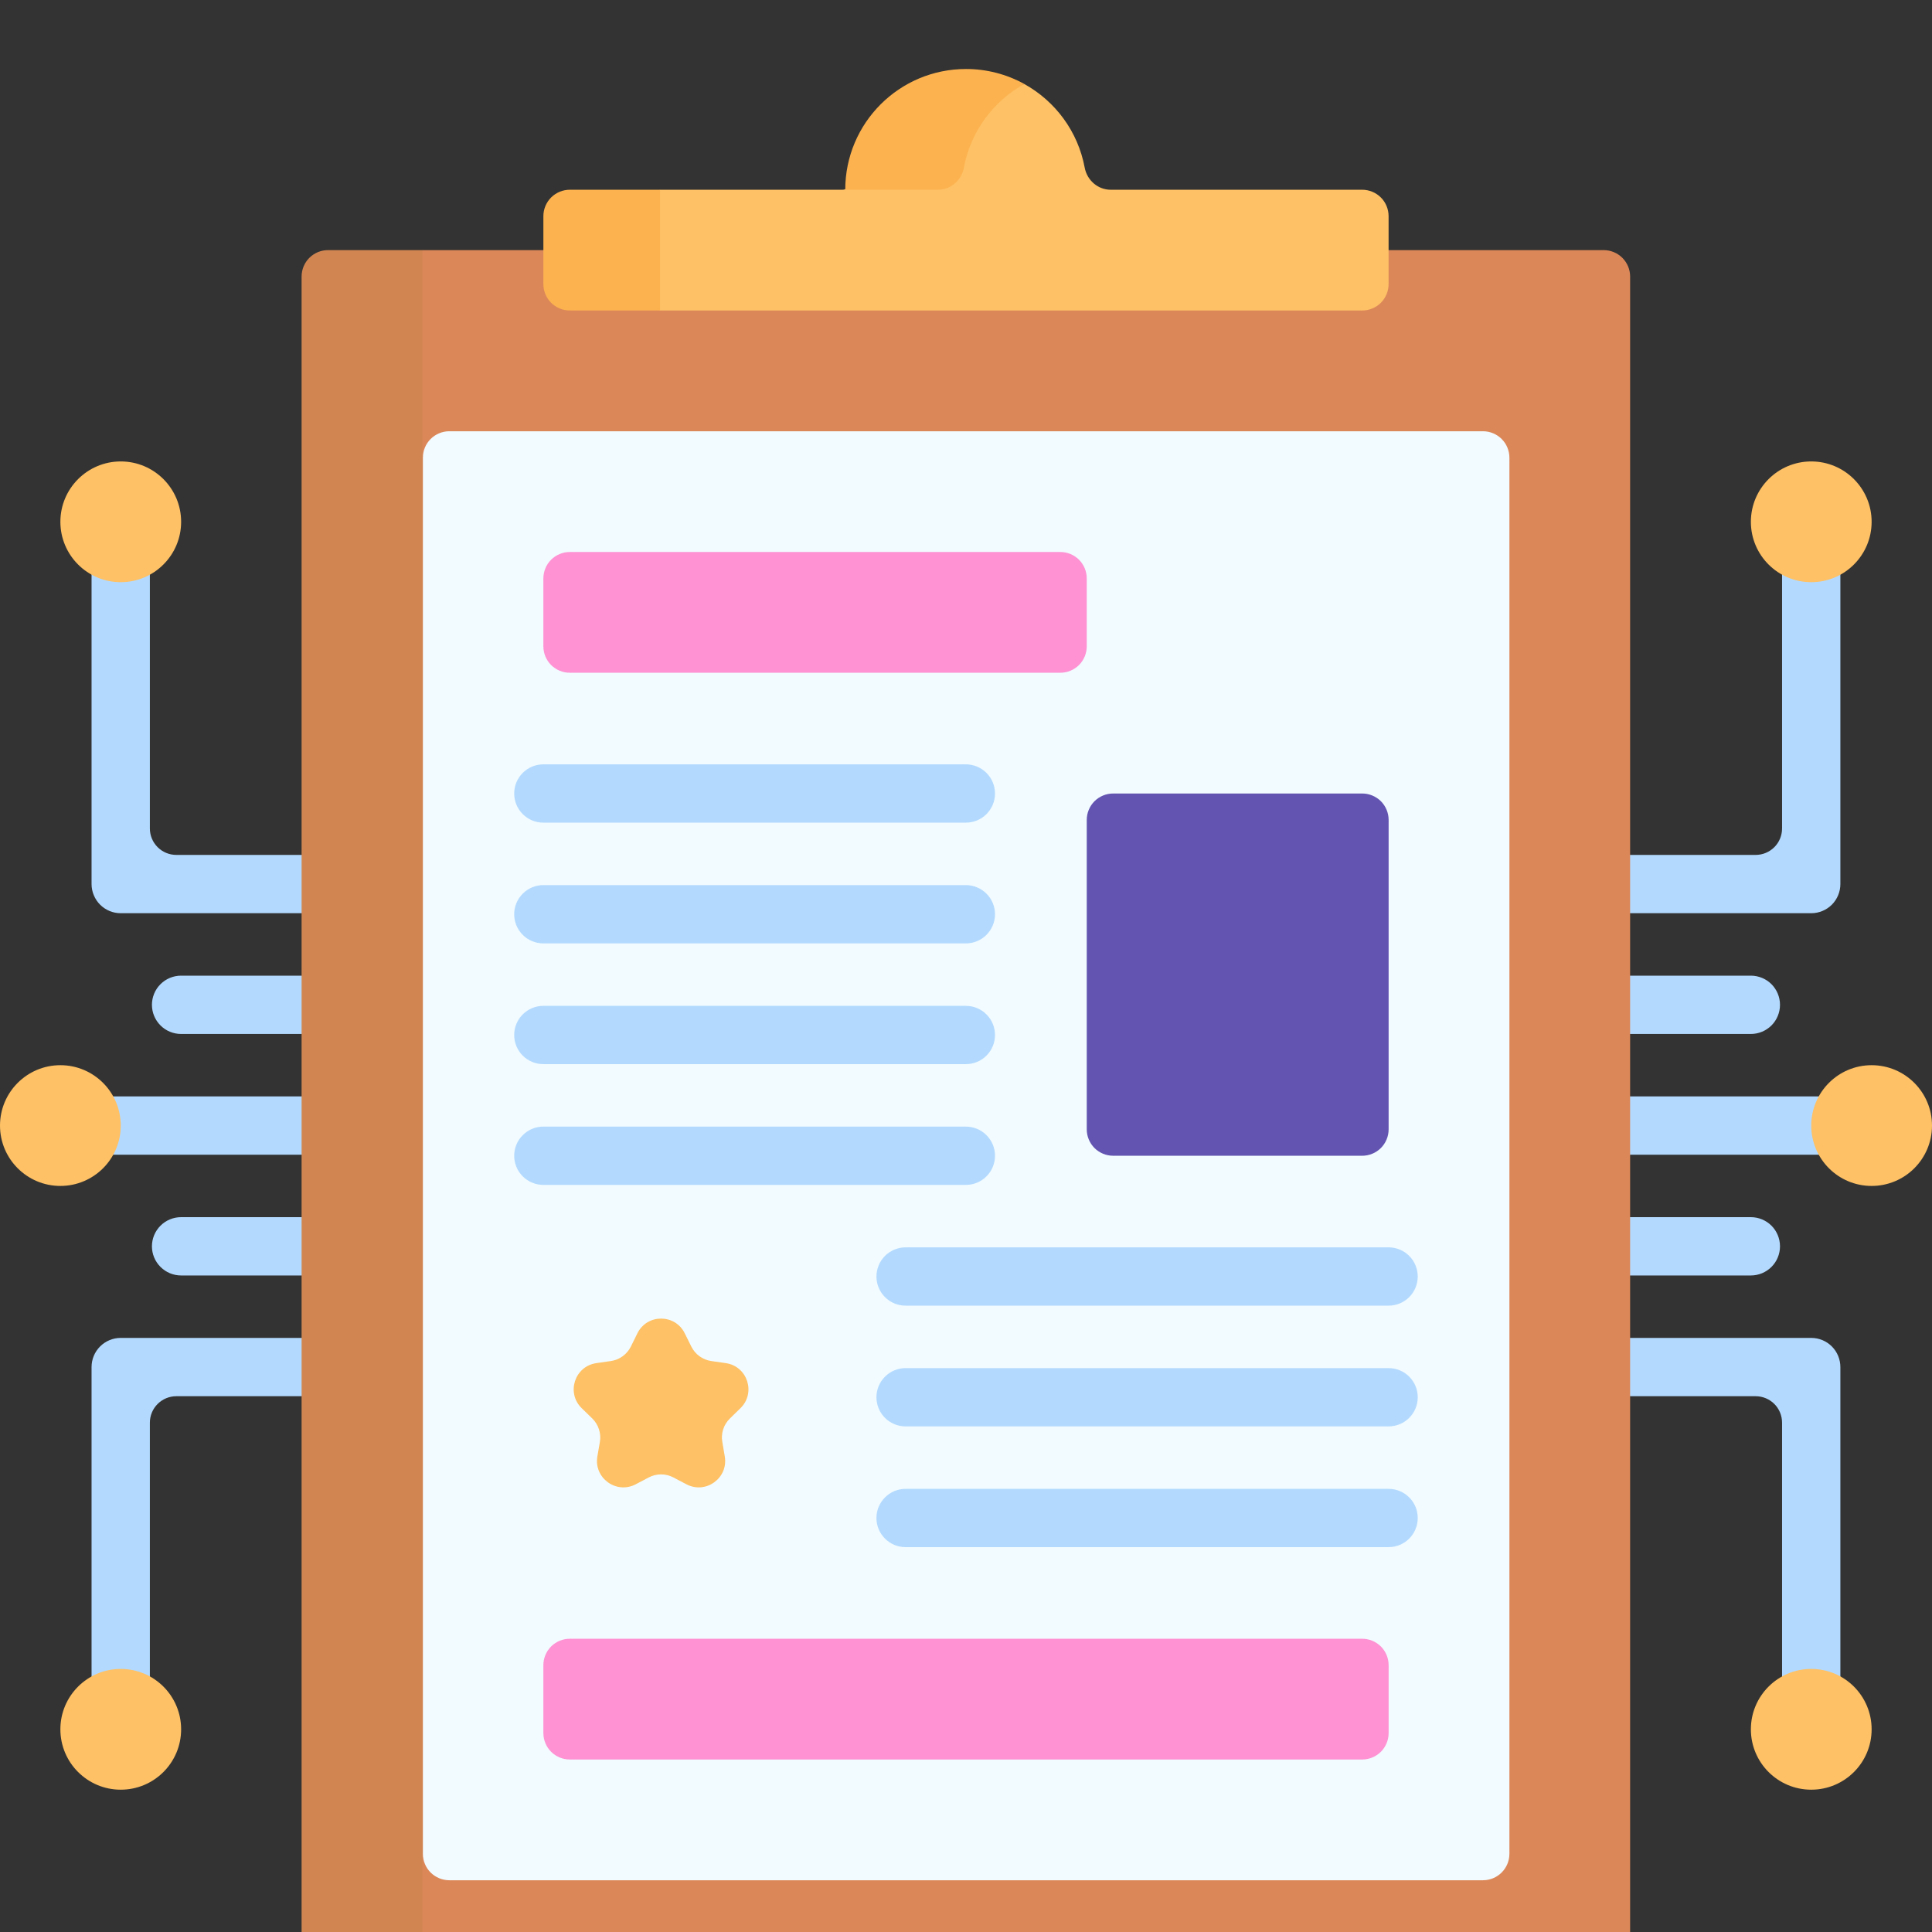 <svg width="56" height="56" viewBox="0 0 56 56" fill="none" xmlns="http://www.w3.org/2000/svg">
<rect x="0" y="0" width="56" height="56" fill="#333333" stroke="none"/>
<g clip-path="url(#clip0_698_475)">
<path d="M45.797 26.47H52.499C52.723 26.47 52.938 26.381 53.097 26.223C53.255 26.064 53.344 25.849 53.344 25.625V15.266C53.344 14.803 52.988 14.4 52.525 14.386C52.412 14.383 52.299 14.402 52.194 14.443C52.088 14.484 51.992 14.545 51.911 14.624C51.83 14.703 51.765 14.797 51.721 14.902C51.677 15.006 51.654 15.118 51.654 15.231V24.014C51.654 24.217 51.574 24.412 51.43 24.556C51.286 24.699 51.092 24.78 50.889 24.78H45.833C45.37 24.78 44.966 25.137 44.953 25.599C44.949 25.712 44.968 25.825 45.009 25.93C45.05 26.036 45.112 26.132 45.191 26.213C45.269 26.295 45.364 26.359 45.468 26.403C45.572 26.447 45.684 26.47 45.797 26.47ZM45.797 29.97H50.749C50.973 29.97 51.188 29.881 51.347 29.723C51.505 29.564 51.594 29.349 51.594 29.125C51.594 28.901 51.505 28.686 51.347 28.527C51.188 28.369 50.973 28.28 50.749 28.28H45.797C45.331 28.28 44.952 28.658 44.952 29.125C44.952 29.592 45.331 29.97 45.797 29.97ZM45.797 36.97H50.749C50.973 36.97 51.188 36.881 51.347 36.722C51.505 36.564 51.594 36.349 51.594 36.125C51.594 35.901 51.505 35.686 51.347 35.527C51.188 35.369 50.973 35.28 50.749 35.28H45.797C45.686 35.28 45.576 35.302 45.474 35.344C45.371 35.387 45.278 35.449 45.2 35.527C45.121 35.606 45.059 35.699 45.017 35.802C44.974 35.904 44.952 36.014 44.952 36.125C44.952 36.236 44.974 36.346 45.017 36.448C45.059 36.551 45.121 36.644 45.2 36.722C45.278 36.801 45.371 36.863 45.474 36.906C45.576 36.948 45.686 36.97 45.797 36.97ZM53.982 31.78H45.797C45.573 31.78 45.358 31.869 45.2 32.027C45.041 32.186 44.952 32.401 44.952 32.625C44.952 32.849 45.041 33.064 45.2 33.222C45.358 33.381 45.573 33.47 45.797 33.47H53.982C54.093 33.47 54.203 33.448 54.306 33.406C54.408 33.363 54.501 33.301 54.58 33.222C54.658 33.144 54.721 33.051 54.763 32.948C54.806 32.846 54.827 32.736 54.827 32.625C54.827 32.514 54.806 32.404 54.763 32.302C54.721 32.199 54.658 32.106 54.58 32.027C54.501 31.949 54.408 31.887 54.306 31.844C54.203 31.802 54.093 31.78 53.982 31.78ZM52.499 38.78H45.833C45.37 38.78 44.967 39.136 44.953 39.599C44.949 39.712 44.968 39.825 45.009 39.93C45.05 40.036 45.112 40.132 45.191 40.213C45.269 40.295 45.364 40.359 45.468 40.403C45.572 40.447 45.684 40.47 45.797 40.47H50.889C51.092 40.47 51.286 40.551 51.43 40.694C51.574 40.838 51.654 41.033 51.654 41.236V50.053C51.654 50.515 52.011 50.919 52.474 50.933C52.587 50.936 52.699 50.917 52.805 50.876C52.91 50.835 53.007 50.773 53.088 50.695C53.169 50.616 53.234 50.522 53.278 50.417C53.322 50.313 53.344 50.201 53.344 50.088V39.625C53.344 39.401 53.255 39.186 53.097 39.027C52.938 38.869 52.724 38.78 52.499 38.78ZM10.011 38.78H3.499C3.275 38.78 3.06 38.869 2.902 39.027C2.743 39.186 2.654 39.401 2.654 39.625V50.052C2.654 50.515 3.011 50.919 3.474 50.932C3.587 50.936 3.699 50.917 3.805 50.876C3.91 50.835 4.007 50.773 4.088 50.694C4.169 50.616 4.234 50.521 4.278 50.417C4.322 50.313 4.344 50.201 4.344 50.088V41.236C4.344 41.033 4.425 40.838 4.569 40.694C4.712 40.551 4.907 40.47 5.11 40.47H9.976C10.438 40.47 10.842 40.114 10.856 39.651C10.86 39.538 10.84 39.425 10.799 39.32C10.758 39.214 10.697 39.118 10.618 39.037C10.539 38.955 10.445 38.891 10.341 38.847C10.236 38.803 10.124 38.78 10.011 38.78ZM10.011 35.28H5.249C5.025 35.28 4.81 35.369 4.652 35.527C4.493 35.686 4.404 35.901 4.404 36.125C4.404 36.349 4.493 36.564 4.652 36.722C4.81 36.881 5.025 36.97 5.249 36.97H10.011C10.478 36.97 10.856 36.592 10.856 36.125C10.856 35.658 10.478 35.28 10.011 35.28ZM10.011 28.28H5.249C5.025 28.28 4.81 28.369 4.652 28.527C4.493 28.686 4.404 28.901 4.404 29.125C4.404 29.349 4.493 29.564 4.652 29.723C4.81 29.881 5.025 29.97 5.249 29.97H10.011C10.478 29.97 10.856 29.592 10.856 29.125C10.856 28.658 10.478 28.28 10.011 28.28ZM10.011 31.78H1.749C1.525 31.78 1.31 31.869 1.152 32.027C0.993 32.186 0.904 32.401 0.904 32.625C0.904 32.849 0.993 33.064 1.152 33.222C1.31 33.381 1.525 33.47 1.749 33.47H10.011C10.478 33.47 10.856 33.092 10.856 32.625C10.856 32.158 10.478 31.78 10.011 31.78ZM9.976 24.78H5.11C4.907 24.78 4.712 24.699 4.569 24.556C4.425 24.412 4.344 24.217 4.344 24.014V15.266C4.344 14.803 3.988 14.4 3.525 14.386C3.412 14.383 3.299 14.402 3.194 14.443C3.088 14.484 2.992 14.545 2.911 14.624C2.83 14.703 2.765 14.797 2.721 14.902C2.677 15.006 2.654 15.118 2.654 15.231V25.625C2.654 25.736 2.676 25.846 2.719 25.948C2.761 26.051 2.823 26.144 2.902 26.223C2.98 26.301 3.073 26.363 3.176 26.406C3.278 26.448 3.388 26.47 3.499 26.47H10.011C10.124 26.47 10.236 26.447 10.341 26.403C10.445 26.359 10.539 26.294 10.618 26.213C10.697 26.132 10.758 26.036 10.799 25.93C10.84 25.825 10.859 25.712 10.856 25.599C10.842 25.137 10.438 24.78 9.976 24.78Z" fill="#B3DAFE"/>
<path d="M46.484 58H12.246L10.494 56.25V9L12.246 7.25H46.484C46.687 7.25 46.882 7.331 47.025 7.474C47.169 7.618 47.25 7.813 47.25 8.016V57.234C47.25 57.437 47.169 57.632 47.025 57.776C46.882 57.919 46.687 58 46.484 58Z" fill="#DC8758"/>
<path d="M8.742 8.016V57.234C8.742 57.437 8.823 57.632 8.966 57.776C9.11 57.919 9.305 58 9.508 58H12.246V7.25H9.508C9.305 7.25 9.11 7.331 8.966 7.474C8.823 7.618 8.742 7.813 8.742 8.016Z" fill="#D18652"/>
<path d="M31.44 4.857C31.246 3.813 30.589 2.932 29.689 2.435L26.952 3.453L24.56 5.449C24.521 5.482 24.471 5.5 24.42 5.5H19.13L17.439 7.25L19.13 9H39.484C39.687 9 39.882 8.919 40.025 8.776C40.169 8.632 40.249 8.437 40.249 8.234V6.266C40.249 6.063 40.169 5.868 40.025 5.724C39.882 5.581 39.687 5.5 39.484 5.5H32.196C31.821 5.5 31.509 5.226 31.44 4.857Z" fill="#FEC165"/>
<path d="M27.939 4.857C28.133 3.813 28.791 2.931 29.69 2.434C29.173 2.149 28.591 1.999 28 2C26.067 2 24.5 3.567 24.5 5.5H27.183C27.559 5.5 27.871 5.226 27.939 4.857ZM15.75 6.266V8.234C15.75 8.437 15.831 8.632 15.974 8.776C16.118 8.919 16.313 9 16.516 9H19.13V5.5H16.516C16.313 5.5 16.118 5.581 15.974 5.724C15.831 5.868 15.75 6.063 15.75 6.266Z" fill="#FCB24F"/>
<path d="M12.258 13.266V53.734C12.258 53.937 12.338 54.132 12.482 54.276C12.626 54.419 12.82 54.5 13.023 54.5H42.985C43.188 54.5 43.383 54.419 43.526 54.276C43.67 54.132 43.751 53.937 43.751 53.734V13.266C43.751 13.063 43.67 12.868 43.526 12.724C43.383 12.581 43.188 12.5 42.985 12.5H13.023C12.82 12.5 12.626 12.581 12.482 12.724C12.338 12.868 12.258 13.063 12.258 13.266Z" fill="#F2FBFF"/>
<path d="M52.5 16.875C53.467 16.875 54.25 16.091 54.25 15.125C54.25 14.159 53.467 13.375 52.5 13.375C51.533 13.375 50.75 14.159 50.75 15.125C50.75 16.091 51.533 16.875 52.5 16.875Z" fill="#FEC165"/>
<path d="M54.25 34.375C55.217 34.375 56 33.592 56 32.625C56 31.659 55.217 30.875 54.25 30.875C53.283 30.875 52.5 31.659 52.5 32.625C52.5 33.592 53.283 34.375 54.25 34.375Z" fill="#FEC165"/>
<path d="M52.5 51.875C53.467 51.875 54.25 51.092 54.25 50.125C54.25 49.158 53.467 48.375 52.5 48.375C51.533 48.375 50.75 49.158 50.75 50.125C50.75 51.092 51.533 51.875 52.5 51.875Z" fill="#FEC165"/>
<path d="M3.5 51.875C4.466 51.875 5.25 51.092 5.25 50.125C5.25 49.158 4.466 48.375 3.5 48.375C2.534 48.375 1.75 49.158 1.75 50.125C1.75 51.092 2.534 51.875 3.5 51.875Z" fill="#FEC165"/>
<path d="M1.75 34.375C2.716 34.375 3.5 33.592 3.5 32.625C3.5 31.659 2.716 30.875 1.75 30.875C0.784 30.875 0 31.659 0 32.625C0 33.592 0.784 34.375 1.75 34.375Z" fill="#FEC165"/>
<path d="M3.5 16.875C4.466 16.875 5.25 16.091 5.25 15.125C5.25 14.159 4.466 13.375 3.5 13.375C2.534 13.375 1.75 14.159 1.75 15.125C1.75 16.091 2.534 16.875 3.5 16.875Z" fill="#FEC165"/>
<path d="M30.734 19.5H16.516C16.313 19.5 16.118 19.419 15.974 19.276C15.831 19.132 15.75 18.937 15.75 18.734V16.766C15.75 16.563 15.831 16.368 15.974 16.224C16.118 16.081 16.313 16 16.516 16H30.734C30.937 16 31.132 16.081 31.276 16.224C31.419 16.368 31.5 16.563 31.5 16.766V18.734C31.5 18.937 31.419 19.132 31.276 19.276C31.132 19.419 30.937 19.5 30.734 19.5Z" fill="#FE92D3"/>
<path d="M39.484 33.5H32.266C32.063 33.5 31.868 33.419 31.724 33.276C31.581 33.132 31.5 32.937 31.5 32.734V23.766C31.5 23.563 31.581 23.368 31.724 23.224C31.868 23.081 32.063 23 32.266 23H39.484C39.687 23 39.882 23.081 40.026 23.224C40.169 23.368 40.25 23.563 40.25 23.766V32.734C40.25 32.937 40.169 33.132 40.026 33.276C39.882 33.419 39.687 33.5 39.484 33.5Z" fill="#6354B1"/>
<path d="M19.848 38.647L20.038 39.031C20.093 39.142 20.174 39.238 20.274 39.311C20.375 39.384 20.491 39.432 20.614 39.45L21.038 39.511C21.666 39.602 21.917 40.374 21.462 40.817L21.156 41.116C21.067 41.203 21 41.31 20.962 41.428C20.924 41.546 20.915 41.671 20.936 41.794L21.008 42.216C21.115 42.841 20.459 43.318 19.897 43.023L19.518 42.824C19.408 42.766 19.286 42.736 19.162 42.736C19.038 42.736 18.915 42.766 18.805 42.824L18.426 43.023C17.865 43.318 17.208 42.841 17.315 42.216L17.388 41.794C17.409 41.671 17.4 41.546 17.361 41.428C17.323 41.31 17.256 41.203 17.168 41.116L16.861 40.817C16.407 40.374 16.657 39.602 17.285 39.511L17.709 39.45C17.832 39.432 17.949 39.384 18.049 39.311C18.149 39.238 18.231 39.142 18.286 39.031L18.475 38.647C18.756 38.078 19.567 38.078 19.848 38.647Z" fill="#FEC165"/>
<path d="M39.484 51H16.516C16.313 51 16.118 50.919 15.974 50.776C15.831 50.632 15.75 50.437 15.75 50.234V48.266C15.75 48.063 15.831 47.868 15.974 47.724C16.118 47.581 16.313 47.5 16.516 47.5H39.484C39.687 47.5 39.882 47.581 40.026 47.724C40.169 47.868 40.25 48.063 40.25 48.266V50.234C40.25 50.437 40.169 50.632 40.026 50.776C39.882 50.919 39.687 51 39.484 51Z" fill="#FE92D3"/>
<path d="M15.749 23.845H27.996C28.22 23.845 28.435 23.756 28.593 23.598C28.752 23.439 28.841 23.224 28.841 23C28.841 22.776 28.752 22.561 28.593 22.403C28.435 22.244 28.22 22.155 27.996 22.155H15.749C15.283 22.155 14.904 22.534 14.904 23C14.904 23.467 15.283 23.845 15.749 23.845ZM15.749 27.345H27.996C28.22 27.345 28.435 27.256 28.593 27.098C28.752 26.939 28.841 26.724 28.841 26.5C28.841 26.276 28.752 26.061 28.593 25.903C28.435 25.744 28.22 25.655 27.996 25.655H15.749C15.525 25.655 15.31 25.744 15.152 25.903C14.993 26.061 14.904 26.276 14.904 26.5C14.904 26.724 14.993 26.939 15.152 27.098C15.31 27.256 15.525 27.345 15.749 27.345ZM15.749 30.845H27.996C28.22 30.845 28.435 30.756 28.593 30.598C28.752 30.439 28.841 30.224 28.841 30C28.841 29.776 28.752 29.561 28.593 29.403C28.435 29.244 28.22 29.155 27.996 29.155H15.749C15.283 29.155 14.904 29.534 14.904 30C14.904 30.467 15.283 30.845 15.749 30.845ZM28.841 33.5C28.841 33.276 28.752 33.061 28.593 32.903C28.435 32.744 28.22 32.655 27.996 32.655H15.749C15.525 32.655 15.31 32.744 15.152 32.903C14.993 33.061 14.904 33.276 14.904 33.5C14.904 33.724 14.993 33.939 15.152 34.098C15.31 34.256 15.525 34.345 15.749 34.345H27.996C28.107 34.345 28.217 34.324 28.319 34.281C28.422 34.239 28.515 34.176 28.593 34.098C28.672 34.019 28.734 33.926 28.776 33.824C28.819 33.721 28.841 33.611 28.841 33.5ZM40.249 36.155H26.249C26.138 36.155 26.029 36.177 25.926 36.22C25.823 36.262 25.73 36.324 25.652 36.403C25.573 36.481 25.511 36.574 25.469 36.677C25.426 36.779 25.404 36.889 25.404 37C25.404 37.111 25.426 37.221 25.469 37.324C25.511 37.426 25.573 37.519 25.652 37.598C25.73 37.676 25.823 37.739 25.926 37.781C26.029 37.824 26.138 37.845 26.249 37.845H40.249C40.716 37.845 41.094 37.467 41.094 37C41.094 36.534 40.716 36.155 40.249 36.155ZM40.249 39.655H26.249C26.025 39.655 25.81 39.744 25.652 39.903C25.493 40.061 25.404 40.276 25.404 40.5C25.404 40.724 25.493 40.939 25.652 41.098C25.81 41.256 26.025 41.345 26.249 41.345H40.249C40.716 41.345 41.094 40.967 41.094 40.5C41.094 40.034 40.716 39.655 40.249 39.655ZM40.249 43.155H26.249C26.025 43.155 25.81 43.244 25.652 43.403C25.493 43.561 25.404 43.776 25.404 44C25.404 44.224 25.493 44.439 25.652 44.598C25.81 44.756 26.025 44.845 26.249 44.845H40.249C40.716 44.845 41.094 44.467 41.094 44C41.094 43.534 40.716 43.155 40.249 43.155Z" fill="#B3DAFE"/>
</g>
<defs>
<clipPath id="clip0_698_475">
<rect width="56" height="56" fill="white"/>
</clipPath>
</defs>
</svg>
